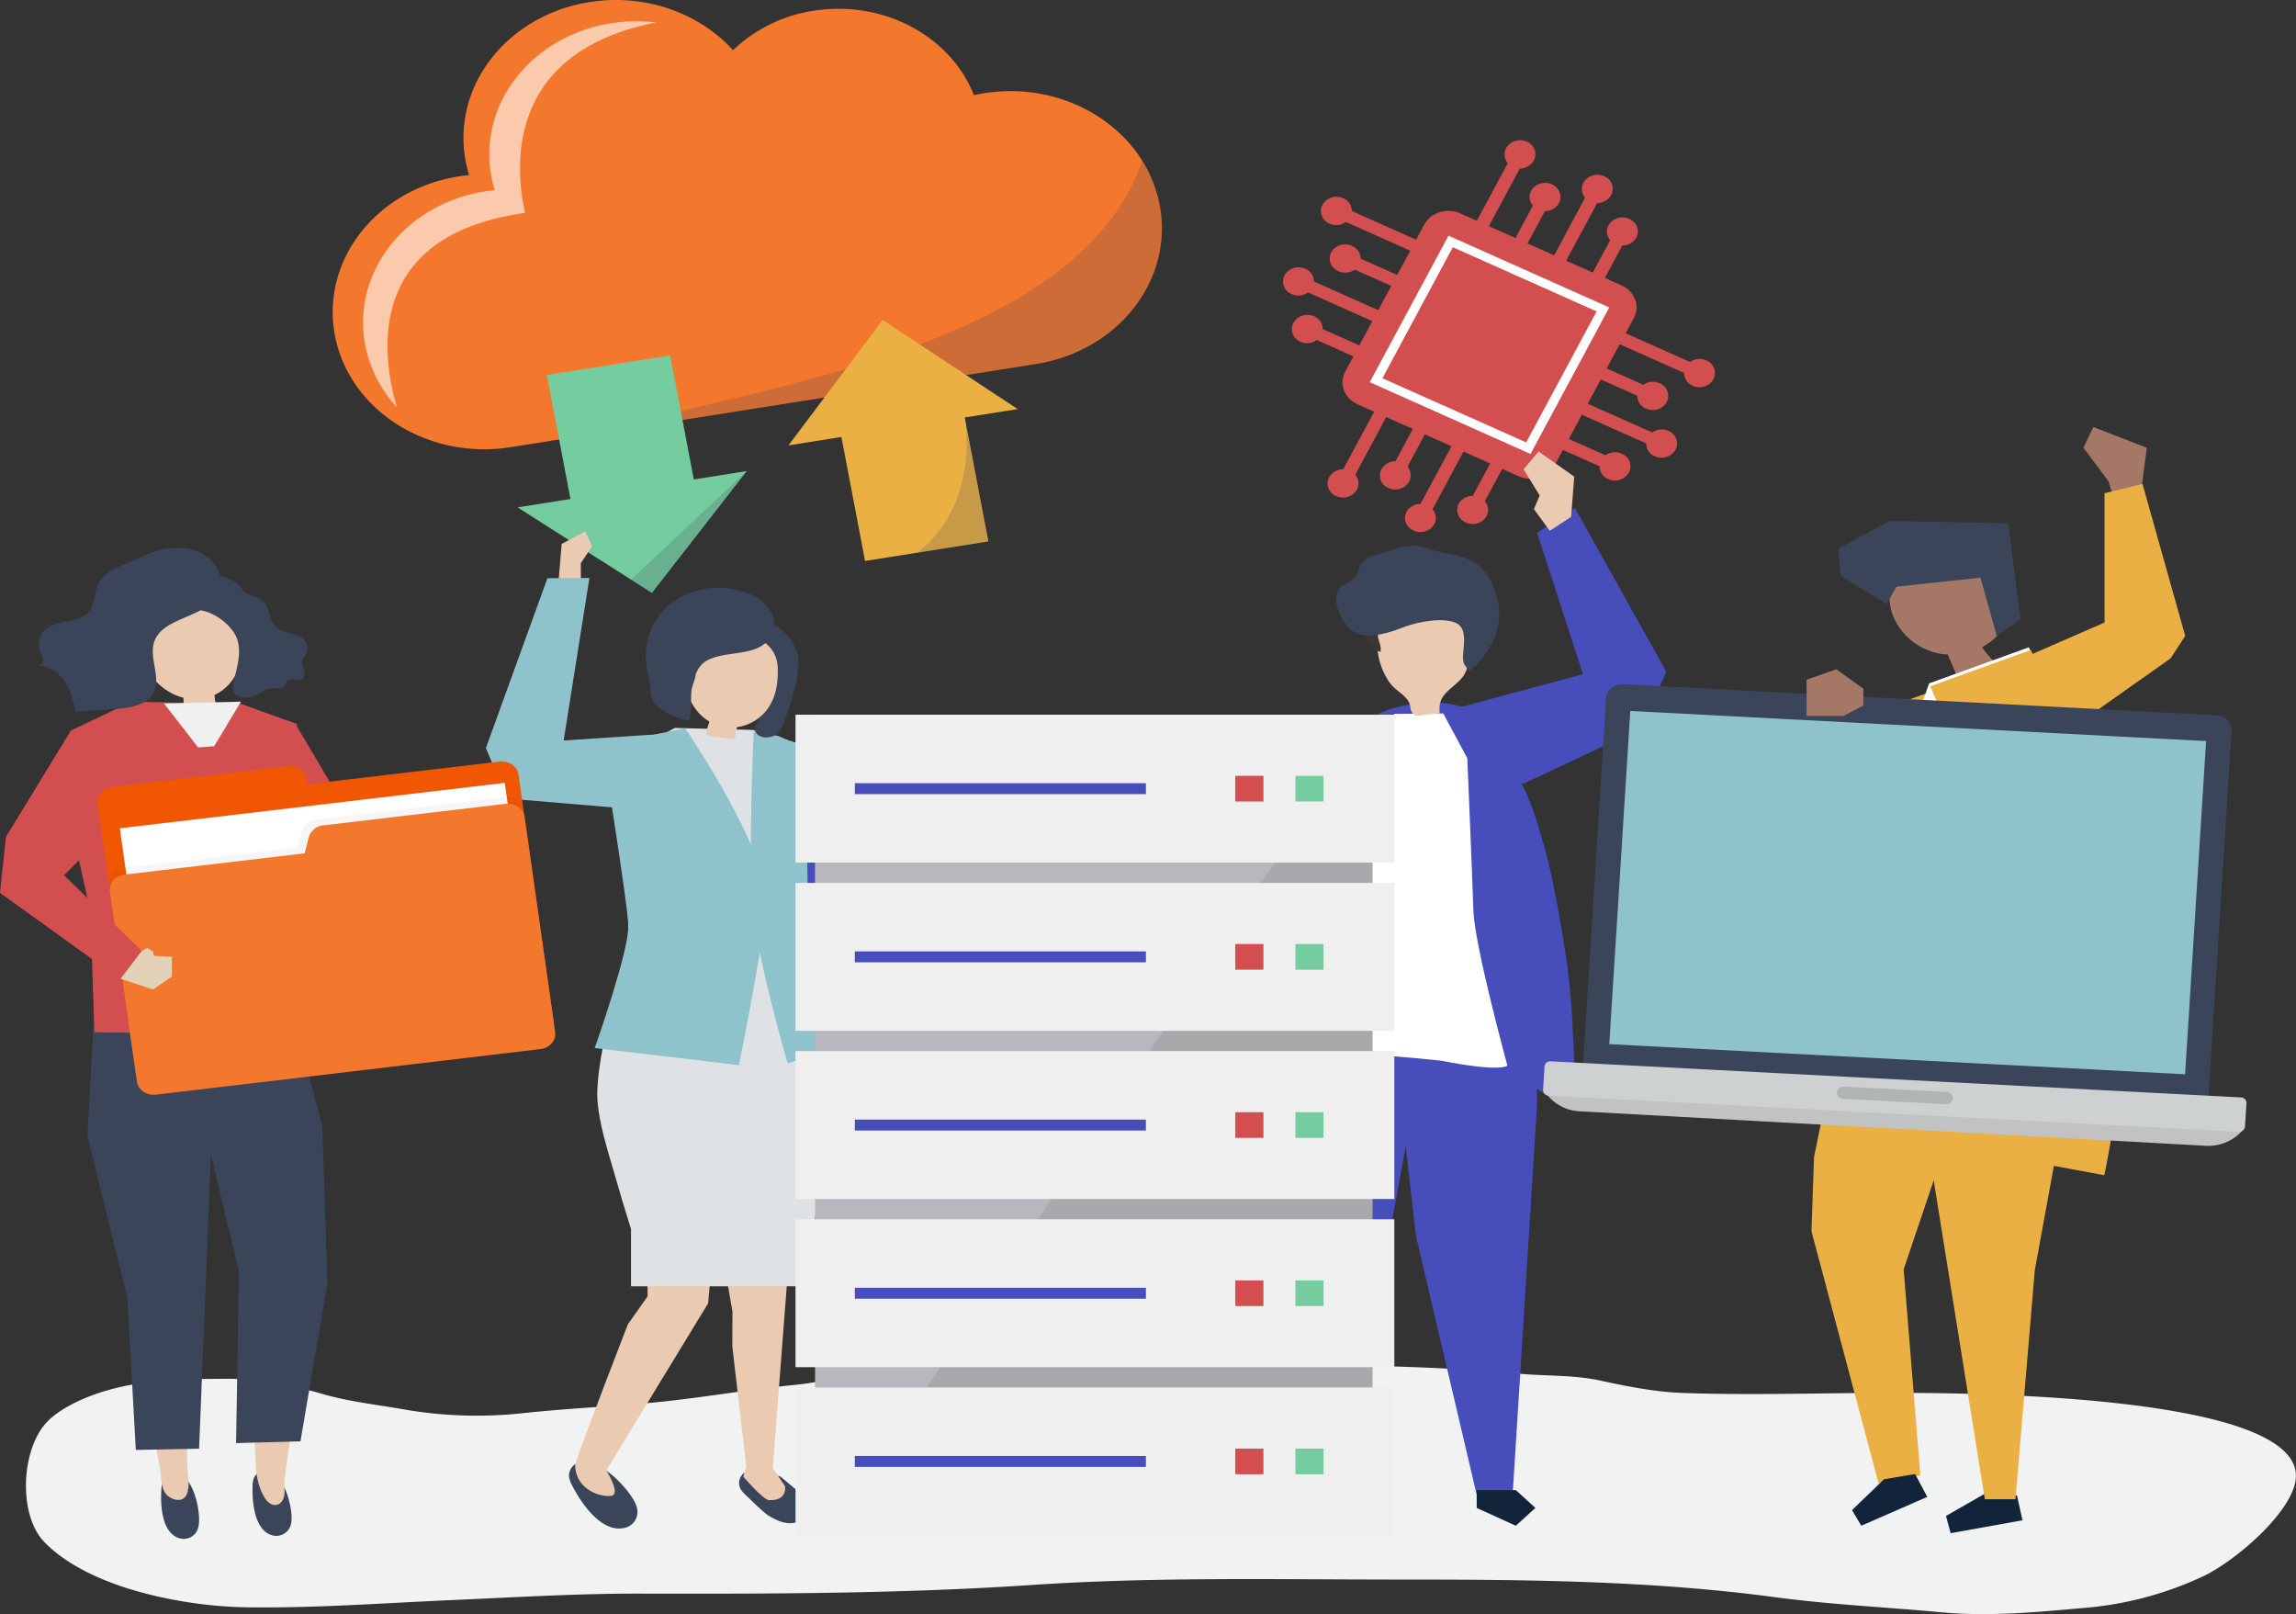 <svg xmlns="http://www.w3.org/2000/svg" viewBox="0 0 1055.72 741.99"><rect x="0" y="0" width="1055.72" height="741.99" fill="#333333" stroke="none"/><g style="isolation:isolate"><g id="Object"><path d="M519.09,664c-30.57.09-61.14.82-91.65,4.22-11.51,1.27-22.77,4.09-34.3,5.22-23,2.27-45.65,6.5-68.77,8.45-18.61,1.58-37.3,2.5-55.86,4.5a196.89,196.89,0,0,1-53.93-1.65c-12.79-2.29-25.63-3.58-38.19-7.25-14.06-4.11-29.34-7-44-6.94-20.88.15-41.23.17-61.22,7.42-7,2.55-15.6,6.73-20.93,12.08-12.2,12.23-13.85,42.75-1.67,55.44,20.51,21.35,64.3,29.73,93.05,30.12,31.51.44,62.12-1.9,93.68-3.28,29.32-1.28,58.57-3.1,87.94-3,60,.13,120,0,179.87-4,56.25-3.76,112.65-2.47,169-2.47,57.82,0,115.25.45,172.65,8.14,25,3.35,50.49,4.52,75.62,6.86,22.51,2.1,44.14,0,66.56-2a158.94,158.94,0,0,0,54.64-14.64c13.54-6.47,37.68-26.57,41.83-42,11.64-43.3-164-42.26-191-42.16-30.17.1-60.59,1.1-90.74,0-12.68-.49-25.18-3-37.56-5.68s-24.75-2-37.25-3.16c-52.15-4.74-104.4-4-156.71-4C553.15,664.12,536.12,664,519.09,664Z" transform="translate(-28.28 -36.73)" style="fill:#f1f2f2"/><polygon points="984.44 226.45 987.11 205.85 962.54 196.29 957.97 205.8 969.54 221.29 972.34 230.72 984.44 226.45" style="fill:#a57767"/><polygon points="870.5 324.34 840.76 365.94 821.4 399.62 828.48 412.68 854.24 406.12 870.5 324.34" style="fill:#474ebb"/><polygon points="906.13 471.22 906.13 492.28 875.31 583.54 883.01 678.31 863.75 681.82 832.93 565.99 834.11 531.91 848.34 462.41 906.13 471.22" style="fill:#ebb044"/><polygon points="866.28 680.02 851.58 694.2 855.83 701.39 886.17 688.12 880.58 677.62 866.28 680.02" style="fill:#12243a"/><polygon points="912.91 686.5 894.78 696.88 896.93 704.81 929.95 698.87 927.41 687.42 912.91 686.5" style="fill:#12243a"/><path d="M898.68,361l45.85-16.57s16.3,36.87,34.82,96-8.6,134.26-8.6,134.26-105-22.74-126-26.49l26.31-108Z" transform="translate(-28.28 -36.73)" style="fill:#ebb044"/><polygon points="881.68 496.16 912.65 689.21 926.73 689.21 935.62 583.91 954.88 478.61 881.68 496.16" style="fill:#ebb044"/><path d="M897.16,303c12.49.83,24.16-8.51,36.45-6.19,8,1.51,14.3,8,16.73,15.24a16.68,16.68,0,0,1,.43,10.46,17,17,0,0,1-3.62,5.91,26.81,26.81,0,0,1-7.5,5.79,45.46,45.46,0,0,0,5.34,6.46l-17.27,6q-1.9-4.53-3.82-9.05a28,28,0,0,1-5.15-.71c-10.22-2.41-18.69-10.57-21-20.19C896.71,312.27,896.91,307.61,897.16,303Z" transform="translate(-28.28 -36.73)" style="fill:#a57767"/><polygon points="872.03 269.71 910.64 265.54 918.13 292.4 929.03 284.52 923.41 240.56 868.93 239.49 845.34 252.1 846.34 264.73 867.43 277.67 872.03 269.71" style="fill:#3b455a"/><path d="M915.3,350.88l45.85-16.58s16.3,36.88,34.82,95.95-8.6,134.27-8.6,134.27-94-42.3-114.94-46l15.23-88.42Z" transform="translate(-28.28 -36.73)" style="fill:#fff"/><path d="M996.66,431.51c-18.52-59.07-34.56-96-34.56-96L916,352.14l-.07.21c1,2.42,2.07,4.82,3,7.26a155.19,155.19,0,0,1,8,29.7c2.9,17.75,3.2,36,2.58,53.91A314.23,314.23,0,0,1,903,559.75c42.65,7.9,92.84,17.23,92.84,17.23S1015.19,490.59,996.66,431.51Z" transform="translate(-28.28 -36.73)" style="fill:#ebb044"/><polygon points="927.28 303.8 967.7 286.16 967.66 226.74 985.15 222.48 1004.78 292.32 998.07 302.64 940.72 343.15 927.28 303.8" style="fill:#ebb044"/><polygon points="845.69 378.46 850.26 329.1 828.07 329.1 811.1 396.9 822.85 417.71 841.74 409.3 845.69 378.46" style="fill:#474ebb"/><polygon points="359.03 341.48 372.58 347.33 392.72 406.66 436.74 434.92 426.41 445.08 374.92 424.04 362.33 398.96 359.03 341.48" style="fill:#474ebb"/><path d="M401.64,727.67l-14.29-12c-4.14-1.91-8.53-3.25-12.08-3.2-2.58,0-4.72.78-6,2.56a5.83,5.83,0,0,0-.65,5.8,7.77,7.77,0,0,0,1.24,1.83h0c.42.48.89,1,1.35,1.4.3.29.62.6,1,.92,2.95,2.92,7.91,7.68,9.88,8.75,2.88,1.58,9.23,5.78,16.73,1l-.09-.06A6.32,6.32,0,0,0,401.64,727.67Z" transform="translate(-28.28 -36.73)" style="fill:#3b455a"/><path d="M390.43,623,389.27,638l-5.66,73.47,5.66,8.54s1.16,6.84-7.5,6.31c-2.57-.15-11.69-10.72-11.69-10.72l1.32-4.84L365,655.64l.06-16L362,621.83Z" transform="translate(-28.28 -36.73)" style="fill:#eacab0"/><path d="M299.85,709c-2.66-.76-5.14-.65-7.12.79a6.55,6.55,0,0,0-2.81,5.75,11.51,11.51,0,0,0,1.47,4.12c3.45,6.82,13.13,22.22,24.23,19.4a7.51,7.51,0,0,0,5.49-9.36C319.68,723.94,308.74,711.57,299.85,709Z" transform="translate(-28.28 -36.73)" style="fill:#3b455a"/><path d="M355.82,614.14l-1.94,21.73-46.81,76.8s6.73,10.71,2.46,11.64S292.75,722,292.72,709.9c4.92-14.65,24.27-64.39,24.27-64.39l9.06-12.83-.14-24.12Z" transform="translate(-28.28 -36.73)" style="fill:#eacab0"/><path d="M302.92,541.41c-.37-6.41,1.88-23.12,4.19-29.11,8.42-21.83,10.05-32.59,10.05-50.37s-8.66-74.12-8.66-74.12l30.07-16.44,36.05.92,20,6s4.24,70.9,5.44,93.75c.86,16.31,2.1,30.43,3.74,49.33,0,0,4.59,43.09-2.5,89.29,0,0-1.58,15.34-2.29,16.69-.1.45-.15.7-.15.7H318.43V601.73q-4-12.68-7.63-25.45C307.71,565.46,303.61,553.3,302.92,541.41Z" transform="translate(-28.28 -36.73)" style="fill:#dfe2e5"/><path d="M319.88,376.33l-13.68,9.38s10.4,64.9,11,76.22-15.47,56.59-15.47,56.59l66.36,7.88s9.76-48.33,12.57-72.34-37.34-82.55-37.34-82.55Z" transform="translate(-28.28 -36.73)" style="fill:#8ec3cb"/><path d="M386.4,375.19l13.54,5.86s-1.9,72.15,1.57,90.47c2.12,11.17,10.36,47.34,10.36,47.34l-21.43,6.68s-13.19-45.24-15.81-69.25.23-83.73.23-83.73Z" transform="translate(-28.28 -36.73)" style="fill:#8ec3cb"/><path d="M383.77,348.76c1.76,6.2-2.28,12.33-5.81,17.55-1.44,2.14-3.68,5.11-1.82,7.55,2.09,2.73,7.27,2.18,9.54.14a12.36,12.36,0,0,0,3.09-5.3c3.07-8.54,7.37-20.49,6.53-29.47-.68-7.19-10.36-20-20.34-15.4a9.92,9.92,0,0,0-4,3.92,7.17,7.17,0,0,0-1.28,2.92c-.47,4.17,3.94,5.24,6.84,7.48A20.87,20.87,0,0,1,383.77,348.76Z" transform="translate(-28.28 -36.73)" style="fill:#3b455a"/><path d="M367.12,371a20.73,20.73,0,0,0,15.22-10.12c3-5.11,3.69-11,3.57-16.72-.39-19.08-28.15-20.14-39-6.43C337.55,349.71,347.75,373.27,367.12,371Z" transform="translate(-28.28 -36.73)" style="fill:#eacab0"/><path d="M348.17,346.76c-.23,2.31-1.52,4.76-1.88,7.14-.65,4.37.42,10-1.33,14a30.75,30.75,0,0,1-14.4-6.43c-3.68-3.11-3-7.73-3.85-12.31-.76-4.24-1.73-8.49-1.46-12.78C326.7,313,352.4,300.12,375,310.7c8.57,4,12.31,14.18,6,20.87-6.77,7.19-20.54,4.07-28.66,9.41A12.63,12.63,0,0,0,348.17,346.76Z" transform="translate(-28.28 -36.73)" style="fill:#3b455a"/><path d="M367.68,369.06c-.34,1.42-.68,2.84-1,4.26-.16.66-.1,2.52-.72,3a1.82,1.82,0,0,1-1.21.15c-1.21-.14-12-1.39-11.87-2a32.81,32.81,0,0,1,1.24-4.92c.47-1.29.64-3.72,1.5-4.7a20.46,20.46,0,0,0,5.88,2.41c2.08.53,4.17,1,6.27,1.51C367.73,368.84,367.71,369,367.68,369.06Z" transform="translate(-28.28 -36.73)" style="fill:#eacab0"/><path d="M113.38,716a6.33,6.33,0,0,0-5.45-2.13,6.12,6.12,0,0,0-4.58,3.14,9.81,9.81,0,0,0-.79,3.58c-.57,6.3-.52,21.25,8.69,23.4a6.87,6.87,0,0,0,8.1-4.76C120.91,734.41,118.61,721.19,113.38,716Z" transform="translate(-28.28 -36.73)" style="fill:#3b455a"/><path d="M116.65,620.94l-.48,38.42c.56,17.06-2.36,34.22-1.8,51.28.13,3.92,1.25,8.06.16,12s-4.45,4.48-7.93,2.55c-4.67-2.58-3.92-8.61-4.69-13C99.77,700.05,97.27,688,95,676c-1.1-5.92,1.16-14.21.67-20.2L88.9,623.57Z" transform="translate(-28.28 -36.73)" style="fill:#eacab0"/><polygon points="40.2 522.14 58.55 596.41 62.45 666.54 91.54 665.95 99.45 469.77 43.05 470.71 40.2 522.14" style="fill:#3b455a"/><path d="M155,714.55a6.27,6.27,0,0,0-5.54-1.83,6.15,6.15,0,0,0-4.41,3.39,9.89,9.89,0,0,0-.62,3.62c-.27,6.33.48,21.29,9.76,22.95a6.91,6.91,0,0,0,7.85-5.2C163.37,732.62,160.45,719.52,155,714.55Z" transform="translate(-28.28 -36.73)" style="fill:#3b455a"/><path d="M139.66,626.34l2.47,38.35c.2,10.65,1.76,21.23,3,31.82,1.12,9.83-.63,20.07,5,29,1.77,2.81,5.35,4.67,7.85,1.27,1.92-2.63.78-7,1.15-10,1.5-12.16,3.38-24.28,5-36.43.78-6-1.9-14.14-1.72-20.14l5.14-32.45Z" transform="translate(-28.28 -36.73)" style="fill:#eacab0"/><polygon points="148.2 517.6 150.57 589.69 138.15 662.59 108.55 663.4 109.86 584.5 94.19 519.08 88.94 476.25 135.9 471.2 148.2 517.6" style="fill:#3b455a"/><polygon points="111.05 323.66 60.45 322.56 32.59 335.83 31.11 372.27 41.54 418.83 43.4 474.54 115.57 475.44 139.32 471.93 133.01 412.4 136.63 332.87 111.05 323.66" style="fill:#d34e4e"/><polygon points="112.87 353.78 139.23 401.78 167.64 406.93 224.54 399 217.56 382.79 165.39 382.79 135.92 332.87 112.87 353.78" style="fill:#d34e4e"/><path d="M136.16,321.77c-7.63-20.2-36.9-12.63-42.94,5.36-3.93,11.74,6,27,19.36,30.33a10.38,10.38,0,0,1,.1,1.26,37,37,0,0,0,.57,5.63c.12.7,11.8-1.35,13.1-1.58a1.82,1.82,0,0,0,1.21-.54c.47-.67-.3-2.64-.38-3.38l-.3-2.63a21.14,21.14,0,0,0,11.89-15.51C139.94,334.33,138.45,327.84,136.16,321.77Z" transform="translate(-28.28 -36.73)" style="fill:#eacab0"/><path d="M117.06,303.52a10.11,10.11,0,0,0-2.64,5.42,7.76,7.76,0,0,0-.23,3.51c1.09,4.59,6.08,4.35,9.94,5.83a25.28,25.28,0,0,1,11.54,9c4.17,6.05,2.29,13.84.6,20.52-.6,2.35-1.8,5.85.21,8s6.74,1.8,9.17.71c2.23-1,4.06-2.86,6.51-3.23s6.08.64,7.29-1.53a13,13,0,0,1,.79-1.89c1.43-1.86,5,.32,7-1,1.24-.81,1.23-2.53.81-3.89s-1.12-2.75-.83-4.13c.25-1.19,1.19-2.13,1.77-3.22a5.86,5.86,0,0,0-1-6.73c-3.18-3.36-9.35-2.73-12.77-5.89-1.78-1.64-2.47-4-3.13-6.27s-1.46-4.61-3.36-6.14c-2.35-1.88-5.74-1.56-8.06-3.79-1.36-1.31-2.27-3-3.8-4.16-2-1.51-5.95-2.66-8.46-3.43A11.77,11.77,0,0,0,117.06,303.52Z" transform="translate(-28.28 -36.73)" style="fill:#3b455a"/><path d="M98.54,335.76c-.13,6.65,3.49,13.84.13,19.69s-11.85,7-19.06,7.28c-1.19,0-16.4,1.25-16.47,1-1.13-4.64-2.31-9.36-5-13.43s-7.1-7.43-12.19-7.72a2.83,2.83,0,0,0,2-3.25,20,20,0,0,0-1.41-3.95A8.77,8.77,0,0,1,49.28,326c5.38-4.57,15.14-2.67,19.75-7.92,2.87-3.25,2.52-8,4-11.95,2.9-7.68,12.14-9.29,19-12.76,7.28-3.66,14.14-5.67,22.55-4.39,10.42,1.58,18.17,11.25,14.15,20.35C123.64,321,103,320,99.16,331.85A13.65,13.65,0,0,0,98.54,335.76Z" transform="translate(-28.28 -36.73)" style="fill:#3b455a"/><polygon points="75.42 323.4 91.11 343.61 98.49 343.06 110.79 322.56 75.42 323.4" style="fill:#eff0f0"/><polygon points="633.01 328.98 566.71 373.06 508.9 350.3 500.42 364.51 544.2 391.68 568.75 400.04 633.01 371.85 633.01 328.98" style="fill:#3b455a"/><polygon points="592.38 447.55 591.05 552.15 603.29 686.8 619.92 686.8 639.83 562.58 662.59 438.13 592.38 447.55" style="fill:#474ebb"/><polygon points="619.83 693.2 601.84 701.39 592.84 693.2 601.84 685 619.83 685 619.83 693.2" style="fill:#3b3631"/><polygon points="706.43 447.55 706.76 508.07 695.54 686.8 678.91 686.8 651.08 568.2 636.22 438.13 706.43 447.55" style="fill:#474ebb"/><polygon points="679 693.2 696.99 701.39 705.99 693.2 696.99 685 679 685 679 693.2" style="fill:#12243a"/><path d="M752,520.72c.35,9.6.13,22.45-4.31,22.93a4.73,4.73,0,0,1-2.36-.57c-7.72-3.42-13.22-8.24-20.83-11.54-8-3.46-17-5.27-25.88-6.52a293.84,293.84,0,0,0-39.92-3.18c-11.42-.09-23.3,4.65-34.1,7.26-4.15,1-7.53,3.77-11,5.93-5.1,3.2-7.33,4.47-6.64-2.07,1.14-10.65,2.31-21.31,3.75-31.94,2.87-21.2,6.78-42.35,13.39-62.87,2.53-7.84,5.44-15.57,8.36-23.29q5.31-14.12,10.64-28.24c4.4-11.69,11.84-19.93,24.87-24,11.26-3.54,25.24-4.5,36.19.45,12.18,5.5,18,24.24,23.88,34.26,5.18,8.77,11.71,32.71,13.65,42.17,2.34,11.39,4.49,22.73,6.19,34a318.18,318.18,0,0,1,3.59,37.42C751.54,512.3,751.85,516.14,752,520.72Z" transform="translate(-28.28 -36.73)" style="fill:#474ebb"/><path d="M691.89,364.7l-22.48.19s-24.13,76.81-25,90.05c-.87,13-7,65.69-7,65.69s24.9.53,53.58,3.72c28,5.47,30.4,2.23,30.4,2.23s-15.13-55.38-15.63-71.29c-.52-16.28-2.8-70-2.8-70Z" transform="translate(-28.28 -36.73)" style="fill:#fff"/><path d="M678.25,365.1a2.88,2.88,0,0,0,.92.48,5.56,5.56,0,0,0,2.19.05l8.92-1c-1-8.3,4.34-10.17,9.53-15.51s3.64-12.7,3.35-19.32a13.16,13.16,0,0,0-1-5.42c-1.5-2.94-5-4.56-8.39-5.52-8.67-2.45-18.57-1.85-26.2,2.63a13.24,13.24,0,0,0-5,4.64c-1.7,3-1.27,6.62-.8,10a31.8,31.8,0,0,0,5.62,14.6c3,4.06,8.69,6,9.34,10.88A5.3,5.3,0,0,0,678.25,365.1Z" transform="translate(-28.28 -36.73)" style="fill:#eacab0"/><path d="M662,330.15c.5,2.08,1.57,4.19,1,6.27-3.63-1.13-6-4.52-7.3-8a11.34,11.34,0,0,1-.86-4.86,5.65,5.65,0,0,1,2.37-4.25c2-1.3,5.58-.79,6.15,1.57S661.2,327,662,330.15Z" transform="translate(-28.28 -36.73)" style="fill:#3b3631"/><path d="M642.67,311.83a7.24,7.24,0,0,1,3.58-6.24c2.11-1.3,4.55-2.37,5.83-4.44,1-1.6,1.14-3.59,2.13-5.2,1.79-2.91,5.66-3.77,9-4.75,8.44-2.48,13-5.33,21.93-2.16,6.35,2.24,14.57,2.54,20.47,5.82a19.76,19.76,0,0,1,6.28,6c6,8.5,7.39,20.43,3.51,29.29a35.05,35.05,0,0,1-3.15,5.55c-2.36,3.49-4.89,7.78-9.07,9.49-.26-1.64-1.61-2.55-2-4.16a11.62,11.62,0,0,1-.13-3.58c.25-4.66,1.82-12-3.28-14.33-6.46-2.92-18.56-.29-24.78,2.18-5.5,2.19-14.78,5-20.65,2.69C646.91,325.84,642.48,317.17,642.67,311.83Z" transform="translate(-28.28 -36.73)" style="fill:#3b455a"/><polygon points="670.82 325.25 727.89 309.93 706.76 244.92 724.17 233.54 766.19 308.8 754.57 334.86 700.04 360.5 670.82 325.25" style="fill:#474ebb"/><polygon points="435.47 433.86 444.44 436.94 436.53 448.56 424.89 448.78 419.65 441.12 435.47 433.86" style="fill:#eacab0"/><path d="M480.82,79.58c-1.6.25-3.17.56-4.72.9-10.6-27-41.45-43.91-73.73-38.8A68.44,68.44,0,0,0,365.32,59.8c-15.42-17-40.25-26.18-65.93-22.11-38,6-63.51,38.76-57,73.14a60.89,60.89,0,0,0,1.6,6.39c-1.58.15-3.16.35-4.75.6-38,6-63.51,38.76-56.95,73.14S225,248.33,263,242.31l241.54-38.24c38-6,63.51-38.77,56.95-73.14S518.83,73.56,480.82,79.58Z" transform="translate(-28.28 -36.73)" style="fill:#f4772e"/><path d="M330,47.07a73.89,73.89,0,0,0-20.76.36c-36.68,5.81-61.29,37.4-55,70.58a56.58,56.58,0,0,0,1.54,6.16c-1.52.15-3.05.34-4.58.58-36.68,5.81-61.29,37.41-55,70.58a58.13,58.13,0,0,0,14.53,28.52c-7.7-26.7-13-79.16,59-89.26C265.68,117,258.57,61,330,47.07Z" transform="translate(-28.28 -36.73)" style="fill:#fff;opacity:0.6"/><path d="M296.3,237l208.26-33c38-6,63.51-38.77,56.95-73.14a59.3,59.3,0,0,0-8-20.29C523.65,198.41,369.23,215.51,296.3,237Z" transform="translate(-28.28 -36.73)" style="fill:#3b455a;opacity:0.2"/><polygon points="319.02 220.41 308.15 163.41 251.43 172.39 258 206.83 258 206.83 258.6 209.96 262.3 229.39 237.97 233.24 299.75 272.56 343.36 216.56 319.02 220.41" style="fill:#75cc9e"/><polygon points="299.75 272.56 290.15 266.45 343.36 216.56 299.75 272.56" style="fill:#3b455a;opacity:0.2"/><polygon points="386.89 200.88 397.76 257.87 454.47 248.89 443.6 191.9 467.94 188.05 405.85 147.12 362.55 204.73 386.89 200.88" style="fill:#ebb044"/><path d="M471.88,228.63s7.53,39.48-21.79,62.16l32.66-5.17Z" transform="translate(-28.28 -36.73)" style="fill:#3b455a;opacity:0.2"/><rect x="374.77" y="328.55" width="256.35" height="345.31" style="fill:#b7b8bd"/><polygon points="631.13 328.55 380.95 705.82 631.13 705.82 631.13 328.55" style="fill:#272525;opacity:0.1"/><rect x="365.79" y="328.55" width="275.34" height="68" style="fill:#efefef"/><rect x="393.06" y="360.04" width="133.84" height="5.02" style="fill:#474ebb"/><rect x="568" y="356.66" width="12.94" height="11.79" style="fill:#d34e4e"/><rect x="595.65" y="356.66" width="12.94" height="11.79" style="fill:#75cc9e"/><rect x="365.79" y="405.87" width="275.34" height="68" style="fill:#efefef"/><rect x="393.06" y="437.36" width="133.84" height="5.02" style="fill:#474ebb"/><rect x="568" y="433.97" width="12.94" height="11.79" style="fill:#d34e4e"/><rect x="595.65" y="433.97" width="12.94" height="11.79" style="fill:#75cc9e"/><rect x="365.79" y="483.18" width="275.34" height="68" style="fill:#efefef"/><rect x="393.06" y="514.68" width="133.84" height="5.02" style="fill:#474ebb"/><rect x="568" y="511.29" width="12.94" height="11.79" style="fill:#d34e4e"/><rect x="595.65" y="511.29" width="12.94" height="11.79" style="fill:#75cc9e"/><rect x="365.79" y="560.5" width="275.34" height="68" style="fill:#efefef"/><rect x="393.06" y="592" width="133.84" height="5.02" style="fill:#474ebb"/><rect x="568" y="588.61" width="12.94" height="11.79" style="fill:#d34e4e"/><rect x="595.65" y="588.61" width="12.94" height="11.79" style="fill:#75cc9e"/><rect x="365.79" y="637.82" width="275.34" height="68" style="fill:#efefef"/><rect x="393.06" y="669.31" width="133.84" height="5.02" style="fill:#474ebb"/><rect x="568" y="665.93" width="12.94" height="11.79" style="fill:#d34e4e"/><rect x="595.65" y="665.93" width="12.94" height="11.79" style="fill:#75cc9e"/><path d="M726.69,255.7l-74.23-33.13c-6.11-2.73-8.63-9.45-5.64-15l36.36-67.63c3-5.56,10.37-7.86,16.48-5.14l74.23,33.13c6.1,2.73,8.63,9.45,5.64,15l-36.37,67.62C740.17,256.13,732.79,258.43,726.69,255.7Z" transform="translate(-28.28 -36.73)" style="fill:#d34e4e"/><polygon points="703.75 208.69 629.82 175.69 666.04 108.34 739.96 141.34 703.75 208.69" style="fill:#fff"/><polygon points="701.75 203.38 635.65 173.88 668.03 113.65 734.13 143.16 701.75 203.38" style="fill:#d34e4e"/><polygon points="699.57 76.12 694.02 73.65 676.43 106.36 681.98 108.83 699.57 76.12" style="fill:#d34e4e"/><polygon points="713.19 91.78 707.65 89.31 693.97 114.74 699.51 117.22 713.19 91.78" style="fill:#d34e4e"/><polygon points="734.88 92.44 729.34 89.97 711.75 122.68 717.29 125.15 734.88 92.44" style="fill:#d34e4e"/><polygon points="748.75 107.65 743.2 105.17 729.52 130.61 735.07 133.09 748.75 107.65" style="fill:#d34e4e"/><path d="M720.8,104.86a7.43,7.43,0,0,1,9.51-3,6.23,6.23,0,0,1,3.25,8.67,7.43,7.43,0,0,1-9.51,3A6.22,6.22,0,0,1,720.8,104.86Z" transform="translate(-28.28 -36.73)" style="fill:#d34e4e"/><path d="M756.35,120.73a7.45,7.45,0,0,1,9.51-3,6.23,6.23,0,0,1,3.26,8.67,7.43,7.43,0,0,1-9.51,3A6.22,6.22,0,0,1,756.35,120.73Z" transform="translate(-28.28 -36.73)" style="fill:#d34e4e"/><ellipse cx="710.42" cy="90.54" rx="7.11" ry="6.48" style="fill:#d34e4e"/><ellipse cx="745.98" cy="106.41" rx="7.11" ry="6.48" style="fill:#d34e4e"/><polygon points="622.43 219.57 616.88 217.1 634.47 184.39 640.02 186.87 622.43 219.57" style="fill:#d34e4e"/><polygon points="644.36 219.79 638.81 217.31 652.49 191.88 658.03 194.35 644.36 219.79" style="fill:#d34e4e"/><polygon points="658.22 235 652.68 232.52 670.27 199.81 675.81 202.29 658.22 235" style="fill:#d34e4e"/><polygon points="679.91 235.66 674.37 233.19 688.05 207.75 693.59 210.22 679.91 235.66" style="fill:#d34e4e"/><path d="M639.45,256.13a6.23,6.23,0,0,0,3.26,8.67,7.45,7.45,0,0,0,9.51-3,6.22,6.22,0,0,0-3.26-8.66A7.43,7.43,0,0,0,639.45,256.13Z" transform="translate(-28.28 -36.73)" style="fill:#d34e4e"/><ellipse cx="653.11" cy="238.12" rx="7.11" ry="6.48" style="fill:#d34e4e"/><path d="M663.48,252.44a6.22,6.22,0,0,0,3.26,8.66,7.43,7.43,0,0,0,9.51-3,6.22,6.22,0,0,0-3.26-8.66A7.43,7.43,0,0,0,663.48,252.44Z" transform="translate(-28.28 -36.73)" style="fill:#d34e4e"/><ellipse cx="677.14" cy="234.42" rx="7.11" ry="6.48" style="fill:#d34e4e"/><polygon points="775.81 172.1 778.52 167.05 742.62 151.02 739.9 156.07 775.81 172.1" style="fill:#d34e4e"/><polygon points="758.62 184.51 761.34 179.46 733.42 167 730.7 172.05 758.62 184.51" style="fill:#d34e4e"/><polygon points="757.89 204.27 760.61 199.22 724.71 183.2 721.99 188.25 757.89 204.27" style="fill:#d34e4e"/><polygon points="741.2 216.91 743.92 211.86 716 199.4 713.28 204.44 741.2 216.91" style="fill:#d34e4e"/><path d="M812.87,202.41a6.22,6.22,0,0,1,3.25,8.66,7.43,7.43,0,0,1-9.51,3,6.23,6.23,0,0,1-3.25-8.67A7.43,7.43,0,0,1,812.87,202.41Z" transform="translate(-28.28 -36.73)" style="fill:#d34e4e"/><path d="M795.45,234.8a6.24,6.24,0,0,1,3.26,8.67,7.44,7.44,0,0,1-9.52,3,6.22,6.22,0,0,1-3.25-8.66A7.44,7.44,0,0,1,795.45,234.8Z" transform="translate(-28.28 -36.73)" style="fill:#d34e4e"/><path d="M791.39,212.9a6.24,6.24,0,0,1,3.26,8.67,7.45,7.45,0,0,1-9.52,3,6.23,6.23,0,0,1-3.25-8.67A7.44,7.44,0,0,1,791.39,212.9Z" transform="translate(-28.28 -36.73)" style="fill:#d34e4e"/><path d="M774,245.3a6.22,6.22,0,0,1,3.26,8.66,7.43,7.43,0,0,1-9.51,3,6.22,6.22,0,0,1-3.26-8.66A7.43,7.43,0,0,1,774,245.3Z" transform="translate(-28.28 -36.73)" style="fill:#d34e4e"/><polygon points="617.39 101.39 620.11 96.34 656.01 112.36 653.29 117.42 617.39 101.39" style="fill:#d34e4e"/><polygon points="617.15 121.37 619.87 116.32 647.79 128.78 645.08 133.83 617.15 121.37" style="fill:#d34e4e"/><polygon points="600.46 134 603.18 128.95 639.08 144.98 636.37 150.03 600.46 134" style="fill:#d34e4e"/><polygon points="599.73 153.76 602.45 148.71 630.37 161.18 627.66 166.23 599.73 153.76" style="fill:#d34e4e"/><path d="M645.86,127.86a7.45,7.45,0,0,0-9.51,3,6.23,6.23,0,0,0,3.26,8.67,7.45,7.45,0,0,0,9.51-3A6.23,6.23,0,0,0,645.86,127.86Z" transform="translate(-28.28 -36.73)" style="fill:#d34e4e"/><path d="M628.44,160.26a7.43,7.43,0,0,0-9.51,3,6.23,6.23,0,0,0,3.26,8.67,7.44,7.44,0,0,0,9.51-3A6.22,6.22,0,0,0,628.44,160.26Z" transform="translate(-28.28 -36.73)" style="fill:#d34e4e"/><ellipse cx="618.51" cy="118.84" rx="7.11" ry="6.48" style="fill:#d34e4e"/><path d="M632.5,182.15a7.45,7.45,0,0,0-9.51,3,6.23,6.23,0,0,0,3.26,8.67,7.45,7.45,0,0,0,9.51-3A6.23,6.23,0,0,0,632.5,182.15Z" transform="translate(-28.28 -36.73)" style="fill:#d34e4e"/><polygon points="722.42 237.6 723.85 219.11 707.44 207.54 700.56 215.74 707.97 227.8 705.32 234.07 712.6 244.02 722.42 237.6" style="fill:#eacab0"/><polygon points="256.62 269.59 258.27 250.02 269.12 244.31 272.26 251.12 267.07 258.87 267.07 272.14 256.62 269.59" style="fill:#eacab0"/><polygon points="312.05 336.91 259.18 340.41 271.02 265.7 251.72 265.8 223.41 343.9 233.24 367.09 294.86 372.28 312.05 336.91" style="fill:#8ec3cb"/><path d="M1043.79,540.83l-287.62-15,10.6-168.15c.23-3.76,3.76-6.63,7.88-6.41l272.71,14.27c4.12.21,7.27,3.43,7,7.18Z" transform="translate(-28.28 -36.73)" style="fill:#3b455a"/><polygon points="1004.73 493.85 739.96 480 749.62 326.83 1014.38 340.68 1004.73 493.85" style="fill:#8ec3cb"/><path d="M1042.34,563.44,754.76,547.61a20.34,20.34,0,0,1-16.55-9.71h0l321.85,17.71h0A20.87,20.87,0,0,1,1042.34,563.44Z" transform="translate(-28.28 -36.73)" style="fill:#c1c3c3"/><path d="M1057.68,557l-317.33-16.6a2.56,2.56,0,0,1-2.55-2.61l.68-10.84a2.63,2.63,0,0,1,2.86-2.33l317.33,16.6a2.58,2.58,0,0,1,2.56,2.61l-.69,10.84A2.64,2.64,0,0,1,1057.68,557Z" transform="translate(-28.28 -36.73)" style="fill:#cdd1d1"/><path d="M922.92,544.33l-47.11-2.47a2.89,2.89,0,0,1-2.89-3h0a3,3,0,0,1,3.24-2.63l47.11,2.47a2.9,2.9,0,0,1,2.89,3h0A3,3,0,0,1,922.92,544.33Z" transform="translate(-28.28 -36.73)" style="opacity:0.14"/><path d="M169.57,397.27l-.33-2.34c-.54-3.79-4.44-6.46-8.71-5.95L79.86,398.5c-4.27.51-7.3,4-6.76,7.78L90.72,530.12,283,507.42,266.69,392.78c-.54-3.79-4.44-6.46-8.71-5.95Z" transform="translate(-28.28 -36.73)" style="fill:#f15602"/><polygon points="248.16 472.74 71.15 493.64 55.09 380.77 232.1 359.88 248.16 472.74" style="fill:#fff"/><path d="M167,418.93l-1.86,7.36-80,9.45c-4.27.51-7.3,4-6.76,7.78L90.84,531c.54,3.79,4.44,6.46,8.71,5.95L276.36,516c4.27-.51,7.3-4,6.76-7.78l-14.09-99c-.54-3.8-4.44-6.46-8.71-6l-86.65,10.23A7.58,7.58,0,0,0,167,418.93Z" transform="translate(-28.28 -36.73)" style="fill:#272525;mix-blend-mode:multiply;opacity:0.04"/><path d="M170.25,421.6,168.39,429l-82.81,9.78c-4.27.5-7.29,4-6.75,7.78L91.26,534c.54,3.79,4.44,6.46,8.72,5.95L276.78,519c4.28-.51,7.3-4,6.76-7.79l-14.08-99c-.54-3.79-4.44-6.45-8.71-5.95l-83.87,9.9A7.59,7.59,0,0,0,170.25,421.6Z" transform="translate(-28.28 -36.73)" style="fill:#f4772e"/><polygon points="55.57 442.11 55.3 449.89 70.36 454.88 79.04 448.89 79.05 439.84 70.67 439.41 70.4 437.42 67.66 435.81 55.57 442.11" style="fill:#e4d2b8"/><polygon points="32.59 335.83 2.74 384.72 0 410.45 55.27 450.2 65.19 437.13 29.44 402.35 38.5 393.28 32.59 335.83" style="fill:#d34e4e"/><polygon points="830.68 329.1 830.68 312.45 844.39 307.69 856.79 316.61 856.79 324.34 847.65 329.1 830.68 329.1" style="fill:#a57767"/></g></g></svg>
